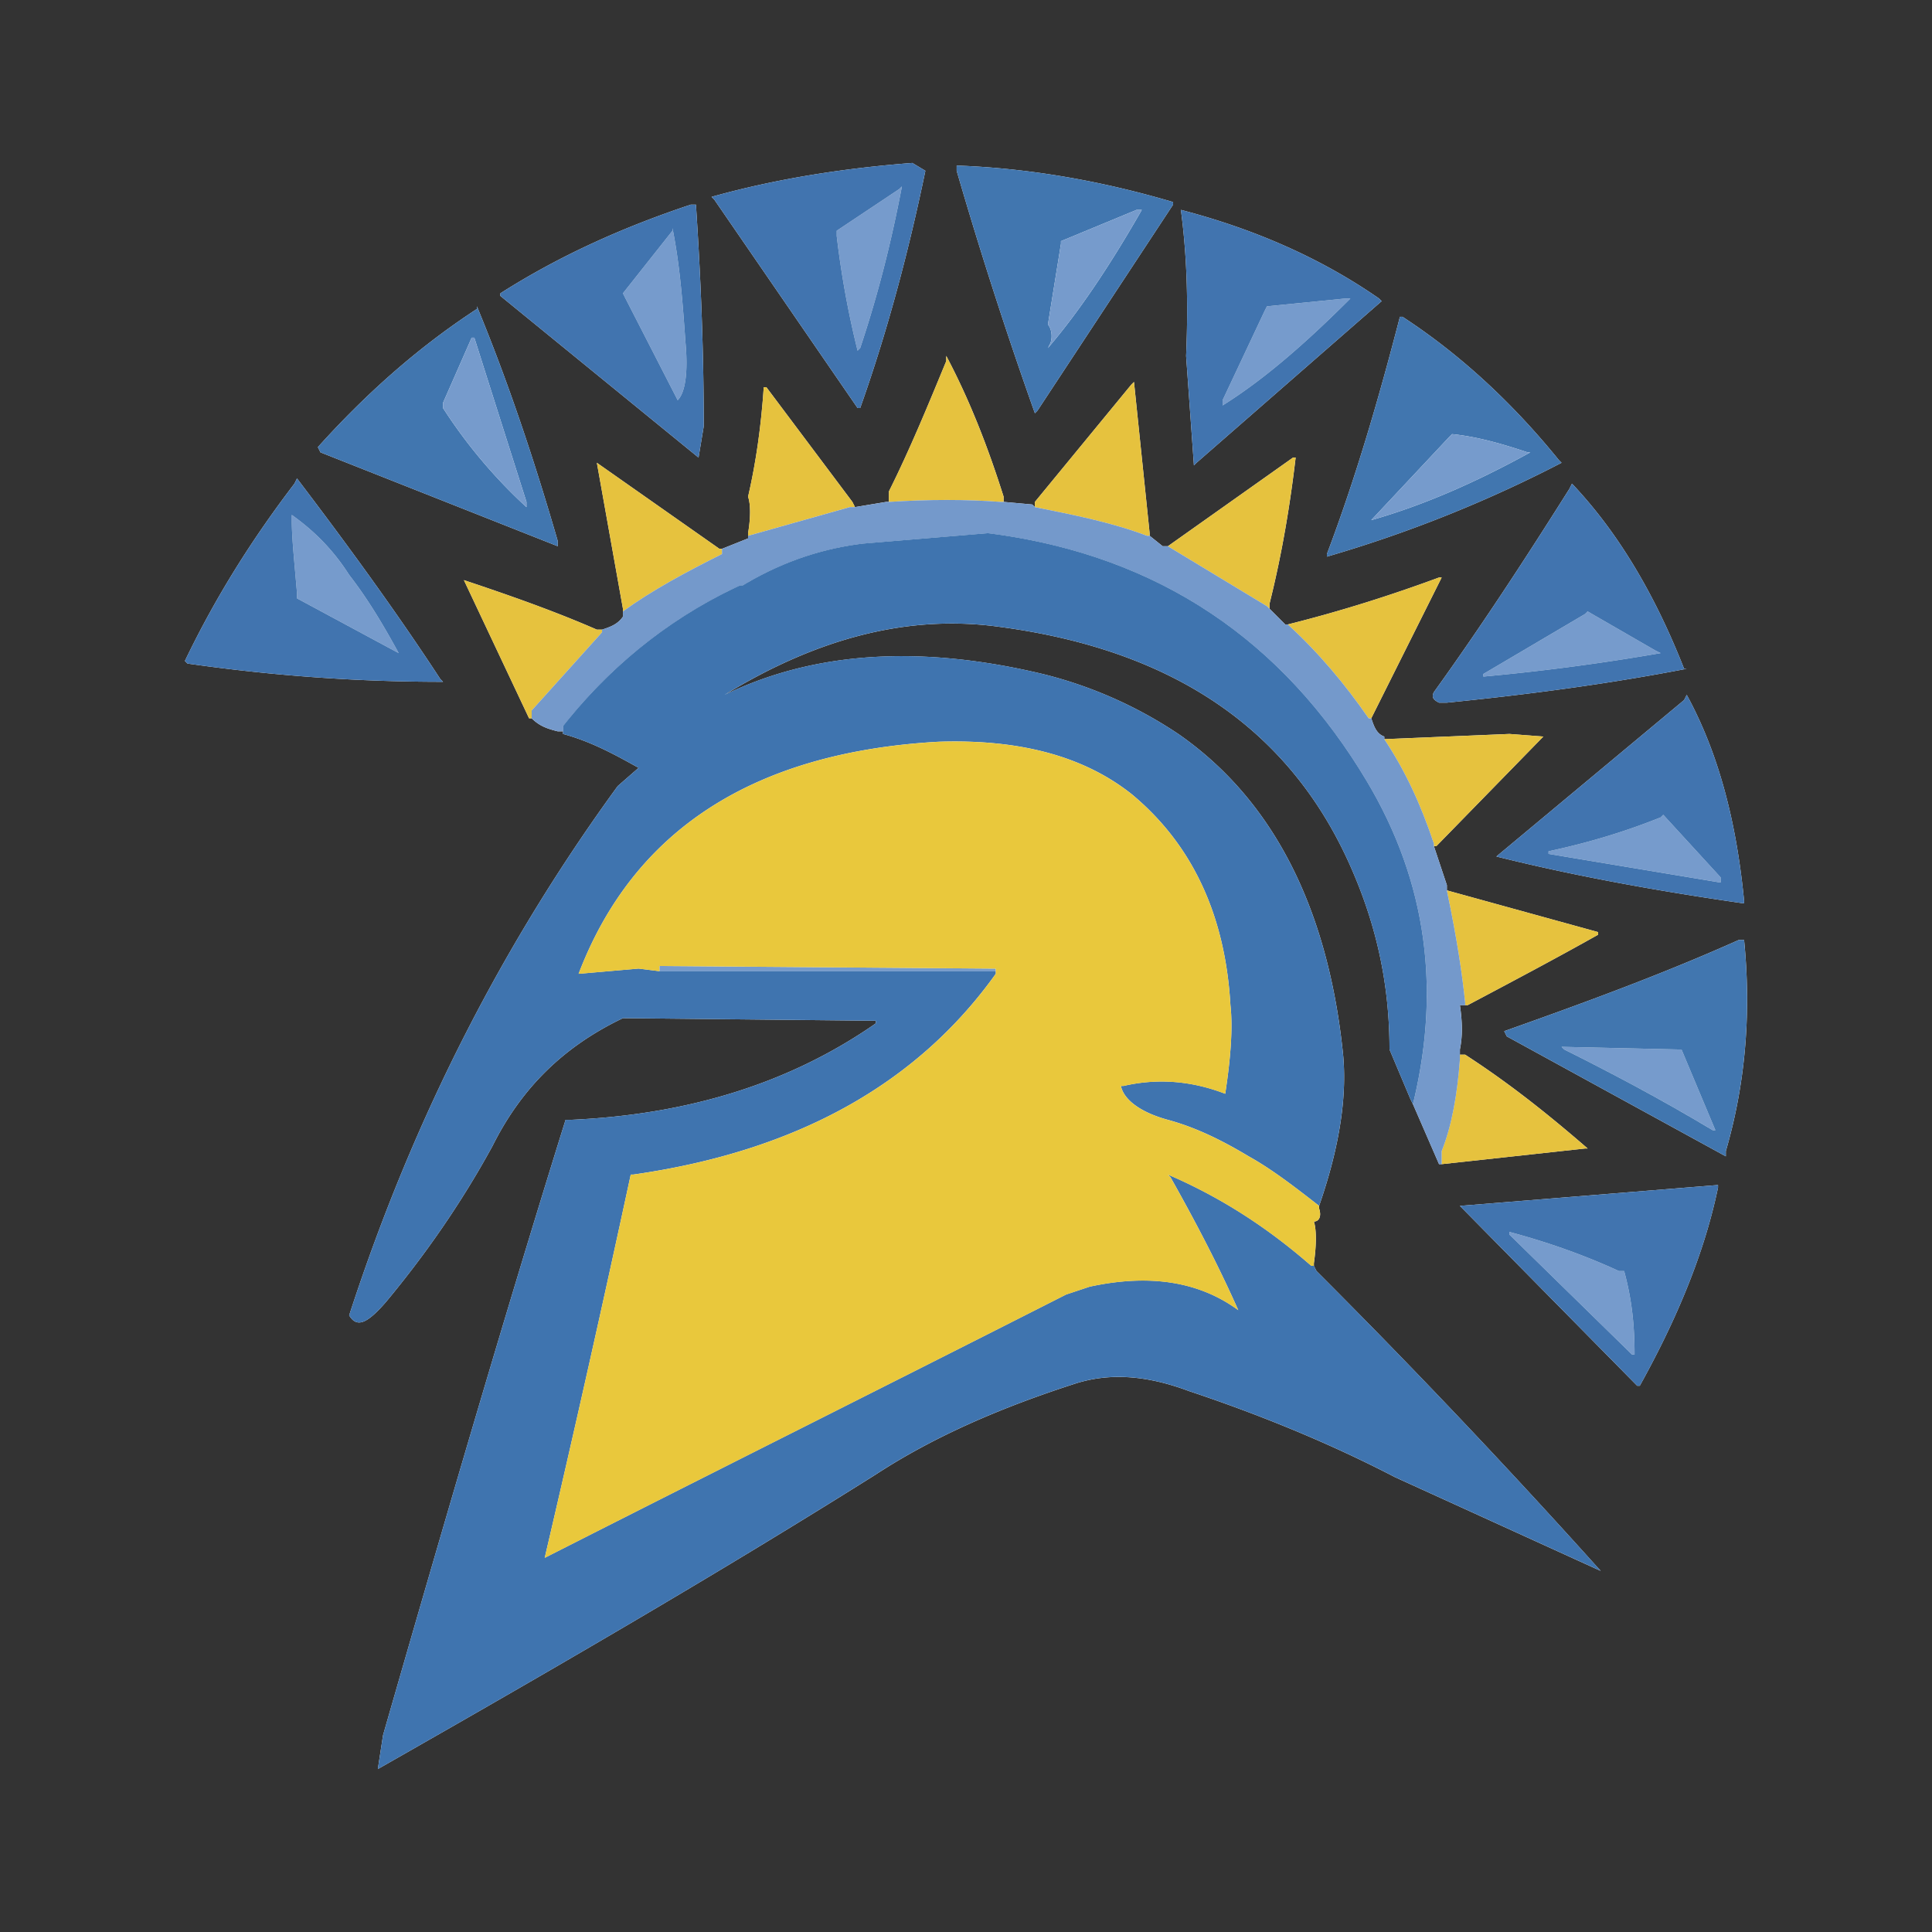 <svg xmlns="http://www.w3.org/2000/svg" width="2500" height="2500" viewBox="0 0 192.756 192.756"><rect x="0" y="0" width="192.756" height="192.756" fill="#333333" stroke="none"/><g fill-rule="evenodd" clip-rule="evenodd"><path fill="#fff" fill-opacity="0" d="M0 0h192.756v192.756H0V0z"/><path d="M37.697 176.499l.521-3.383c5.982-20.81 11.966-41.36 18.209-61.39h.52c11.706-.521 21.852-3.643 30.436-9.626v-.26l-25.232-.26c-5.983 2.861-10.146 7.023-13.007 12.745-3.122 5.724-6.763 10.927-10.665 15.609-1.821 2.081-2.861 2.602-3.642 1.3 6.503-20.029 15.607-37.458 26.793-52.807l2.082-1.82c-2.342-1.301-4.684-2.603-7.544-3.382v-.26h-.521c-1.041-.26-1.821-.521-2.601-1.3h-.26l-6.503-13.787c4.683 1.561 9.104 3.121 13.267 4.941h.52c.782-.26 1.562-.52 2.082-1.3v-.78L59.55 46.171l12.227 8.584h.259l2.602-1.04v-.52c.26-1.561.26-2.861 0-3.643.78-3.382 1.301-7.023 1.562-10.925h.259l8.584 11.446.26.52 3.122-.52h.261v-1.041c2.081-4.163 3.901-8.585 5.723-13.006v-.521c2.342 4.422 4.162 9.104 5.722 14.047v.521l2.861.26.262.26v-.52l9.623-11.707.262-.259 1.561 15.087v.26l1.301 1.041h.52l12.486-8.844h.26c-.52 4.422-1.301 9.364-2.602 14.567v.521l1.561 1.561h.26c5.203-1.301 10.146-2.861 15.088-4.683h.262l-7.023 14.048c.258.779.52 1.56 1.299 1.82v.261l12.486-.521 3.383.26-10.666 10.926h-.258l1.299 3.902v.52l15.088 4.162v.261c-4.162 2.342-8.584 4.682-13.006 7.024h-.783c.262 1.819.262 3.119 0 4.422v.521h.523c4.42 2.86 8.322 5.982 12.225 9.363h-.26l-14.307 1.562h-.262l-2.602-5.984-.258-.52-2.082-4.941c0-6.503-1.301-12.227-3.643-17.69-5.982-14.047-17.689-22.11-35.117-24.452-9.105-1.301-18.21 1.041-27.574 6.764 9.104-4.422 19.77-4.942 31.736-2.081a42.792 42.792 0 0 1 13.527 5.983c9.363 6.504 14.826 17.169 16.387 31.477.521 4.423-.26 9.623-2.34 15.607v.26c.26.781 0 1.302-.521 1.302.262.779.262 2.341 0 4.161v.261l.262.52a772.776 772.776 0 0 1 28.354 29.916l-20.551-9.365c-6.502-3.383-13.525-6.243-20.549-8.585-4.162-1.559-7.805-1.819-11.186-.781-7.285 2.342-14.048 5.204-20.032 9.106-16.131 10.143-32.779 19.768-49.688 29.393zM168.023 66.723h.262c-8.064 1.561-16.131 2.602-23.934 3.383h-.781c-.518-.261-.779-.521-.518-1.042 4.682-6.503 9.102-13.266 13.525-20.29l.26-.521c4.683 4.943 8.325 11.186 11.186 18.47zm-12.226-20.551a129.32 129.32 0 0 1-23.412 9.366v-.26c2.861-7.544 5.205-15.608 7.285-23.672h.26c5.982 3.901 11.186 8.844 15.607 14.307l.26.259zm18.211 43.964c-9.105-1.302-17.43-2.862-24.713-4.684l18.729-15.608.262-.52c3.121 5.724 4.941 12.486 5.723 20.55v.262h-.001zm0 3.641c.779 7.804 0 14.827-1.822 21.071v.52L150.334 103.4l-.26-.519c8.064-2.861 15.869-5.723 23.412-9.104h.522zm-10.406 44.482h-.26l-17.43-17.688-.262-.26 25.756-2.082v.26c-1.301 6.242-3.902 12.746-7.804 19.77zM70.994 19.639c6.503-1.821 13.267-2.862 20.03-3.381l1.301.78c-1.562 7.544-3.642 15.609-6.503 23.672h-.26L71.254 19.899l-.26-.26zm-1.56.78c.52 7.804.779 15.087.779 22.111l-.52 3.122-19.77-16.128v-.26c5.723-3.642 11.966-6.504 18.989-8.845h.522zM31.715 44.611c4.682-5.203 9.884-9.885 15.868-13.787v-.26c3.121 7.544 5.723 15.347 8.063 23.411v.521l-23.672-9.365-.259-.52zM18.448 65.943c3.122-6.503 6.764-12.227 10.926-17.689l.258-.521C34.576 54.236 39.518 61 43.94 67.764l.26.26c-8.065 0-16.388-.52-25.493-1.821l-.259-.26zm98.591-45.524l-13.529 20.55-.258.261a434.484 434.484 0 0 1-7.805-24.192v-.52c7.284.26 14.567 1.561 21.592 3.642v.259zm20.809 9.625l-18.469 16.128-.26.261-.781-10.926c.262-5.982 0-10.665-.52-14.567 7.023 1.821 13.787 4.683 19.771 8.845l.259.259z" fill="#fff"/><path d="M152.676 45.132c-5.203 2.861-10.404 5.203-15.867 6.764l7.803-8.324.26-.26c2.602.26 5.203 1.041 7.545 1.821h.259v-.001zm3.121 1.04a129.32 129.32 0 0 1-23.412 9.366v-.26c2.861-7.544 5.205-15.608 7.285-23.672h.26c5.982 3.901 11.186 8.844 15.607 14.307l.26.259zM31.715 44.611c4.682-5.203 9.884-9.885 15.868-13.787v-.26c3.121 7.544 5.723 15.347 8.063 23.411v.521l-23.672-9.365-.259-.52zm12.486-4.421l2.861-6.503h.26l5.203 16.388v.52a50.825 50.825 0 0 1-8.324-9.885v-.52zm72.838-19.771l-13.529 20.55-.258.261a434.484 434.484 0 0 1-7.805-24.192v-.52c7.284.26 14.567 1.561 21.592 3.642v.259zm-3.121.52c-3.123 5.463-6.244 10.146-9.367 13.787l.262-.52c.26-.78 0-1.56-.262-1.821l1.301-8.064v-.26l7.545-3.122h.521z" fill="#4176af"/><path d="M158.398 61l6.764 3.902.52.26a219.971 219.971 0 0 1-17.688 2.341v-.26l10.145-5.983.259-.26zm-5.722-15.868c-5.203 2.861-10.404 5.203-15.867 6.764l7.803-8.324.26-.26c2.602.26 5.203 1.041 7.545 1.821h.259v-.001zm18.99 42.923l-17.17-2.862v-.261c3.643-.78 7.285-1.82 11.186-3.381l.262-.26 5.723 6.242v.522h-.001zm-15.869 16.387l11.447.261h.518l3.383 8.063h-.26c-5.203-3.122-10.145-5.723-14.828-8.063l-.26-.261zm7.283 30.696h-.258l-12.229-11.966v-.262c3.902 1.043 7.545 2.343 10.926 3.903h.521c.782 2.862 1.04 5.463 1.04 8.325zM67.092 22.76c.78 3.903 1.041 7.805 1.302 11.446.258 2.861 0 4.943-.782 5.722L62.41 29.784l-.26-.52 4.942-6.243v-.261zM39.778 65.162l-10.146-5.463v-.52c-.258-3.123-.52-5.463-.52-7.284v-.521c1.821 1.301 3.902 3.122 5.723 5.983 1.822 2.342 3.383 4.944 4.943 7.805zm4.423-24.972l2.861-6.503h.26l5.203 16.388v.52a50.825 50.825 0 0 1-8.324-9.885v-.52zm69.717-19.251c-3.123 5.463-6.244 10.146-9.367 13.787l.262-.52c.26-.78 0-1.56-.262-1.821l1.301-8.064v-.26l7.545-3.122h.521zM83.48 23.021l6.244-4.163.26-.26c-1.041 5.463-2.341 10.666-4.162 16.128l-.26.261a91.839 91.839 0 0 1-2.082-11.446v-.52zm51.247 6.763c-4.422 4.422-8.584 8.064-12.746 10.665v-.521l4.162-8.844.26-.52 7.805-.781h.519v.001zM65.792 96.898v-.521l33.558.261v.26H65.792z" fill="#769bcc"/><path d="M158.398 61l6.764 3.902.52.26a219.971 219.971 0 0 1-17.688 2.341v-.26l10.145-5.983.259-.26zm9.625 5.723h.262c-8.064 1.561-16.131 2.602-23.934 3.383h-.781c-.518-.261-.779-.521-.518-1.042 4.682-6.503 9.102-13.266 13.525-20.29l.26-.521c4.683 4.943 8.325 11.186 11.186 18.47zm3.643 21.332l-17.17-2.862v-.261c3.643-.78 7.285-1.82 11.186-3.381l.262-.26 5.723 6.242v.522h-.001zm2.342 2.081c-9.105-1.302-17.43-2.862-24.713-4.684l18.729-15.608.262-.52c3.121 5.724 4.941 12.486 5.723 20.55v.262h-.001zm-10.928 45.002h-.258l-12.229-11.966v-.262c3.902 1.043 7.545 2.343 10.926 3.903h.521c.782 2.862 1.04 5.463 1.04 8.325zm.522 3.121h-.26l-17.43-17.688-.262-.26 25.756-2.082v.26c-1.301 6.242-3.902 12.746-7.804 19.77zM70.994 19.639c6.503-1.821 13.267-2.862 20.03-3.381l1.301.78c-1.562 7.544-3.642 15.609-6.503 23.672h-.26L71.254 19.899l-.26-.26zm-3.902 3.121c.78 3.903 1.041 7.805 1.302 11.446.258 2.861 0 4.943-.782 5.722L62.41 29.784l-.26-.52 4.942-6.243v-.261zm2.342-2.341c.52 7.804.779 15.087.779 22.111l-.52 3.122-19.77-16.128v-.26c5.723-3.642 11.966-6.504 18.989-8.845h.522zM18.448 65.943c3.122-6.503 6.764-12.227 10.926-17.689l.258-.521C34.576 54.236 39.518 61 43.94 67.764l.26.26c-8.065 0-16.388-.52-25.493-1.821l-.259-.26zm21.33-.781l-10.146-5.463v-.52c-.258-3.123-.52-5.463-.52-7.284v-.521c1.821 1.301 3.902 3.122 5.723 5.983 1.822 2.342 3.383 4.944 4.943 7.805zM83.48 23.021l6.244-4.163.26-.26c-1.041 5.463-2.341 10.666-4.162 16.128l-.26.261a91.839 91.839 0 0 1-2.082-11.446v-.52zm54.368 7.023l-18.469 16.128-.26.261-.781-10.926c.262-5.982 0-10.665-.52-14.567 7.023 1.821 13.787 4.683 19.771 8.845l.259.259zm-3.121-.26c-4.422 4.422-8.584 8.064-12.746 10.665v-.521l4.162-8.844.26-.52 7.805-.781h.519v.001z" fill="#4174af"/><path d="M155.797 104.442l11.447.261h.518l3.383 8.063h-.26c-5.203-3.122-10.145-5.723-14.828-8.063l-.26-.261zm18.211-10.665c.779 7.804 0 14.827-1.822 21.071v.52L150.334 103.4l-.26-.519c8.064-2.861 15.869-5.723 23.412-9.104h.522z" fill="#4176af"/><path d="M53.045 71.666h-.26l-6.503-13.787C50.965 59.44 55.386 61 59.549 62.82h.52v.261l-7.022 7.803v.782h-.002zM62.15 61v-.26l-2.602-14.568 12.227 8.584h.259v.521c-3.64 1.821-7.023 3.642-9.884 5.723zm12.486-7.544v-.26c.26-1.561.26-2.861 0-3.643.78-3.382 1.301-7.023 1.562-10.925h.259l8.584 11.446.26.52h-.52l-10.145 2.862zm14.048-3.381v-1.041c2.081-4.163 3.901-8.585 5.723-13.006v-.521c2.342 4.422 4.162 9.104 5.722 14.047v.521h-.26c-3.381-.26-7.284-.26-11.185 0zm14.568.52v-.52l9.623-11.707.262-.259 1.561 15.087v.26h-.26c-3.383-1.301-7.286-2.081-11.186-2.861zm13.266 3.902l12.486-8.844h.26c-.52 4.422-1.301 9.364-2.602 14.567v.521l-.26-.261-9.884-5.983zm11.964 7.804c5.203-1.301 10.146-2.861 15.088-4.683h.262l-7.023 14.048h-.26c-2.342-3.383-4.944-6.504-8.067-9.365zm9.625 11.446l12.486-.521 3.383.26-10.666 10.926h-.258v-.26c-1.302-3.902-2.863-7.284-4.945-10.405zm6.245 15.087l15.088 4.162v.261c-4.162 2.342-8.584 4.682-13.006 7.024h-.26v-.261c-.262-2.601-.781-6.243-1.822-11.186zm1.298 16.39h.523c4.42 2.86 8.322 5.982 12.225 9.363h-.26l-14.307 1.562v-1.3c1.039-2.604 1.561-5.723 1.818-9.106v-.519h.001z" fill="#e6c23e"/><path d="M56.167 72.966h-.521c-1.041-.26-1.821-.521-2.601-1.3v-.781l7.022-7.803v-.262c.782-.26 1.562-.52 2.082-1.3V61c2.861-2.081 6.244-3.902 9.884-5.722v-.521l2.602-1.04v-.26l10.146-2.861h.52l3.122-.52h.261c3.901-.26 7.804-.26 11.186 0h.26l2.861.26.262.26c3.9.78 7.803 1.561 11.186 2.861h.26L116 54.498h.52l9.885 5.983 1.82 1.821h.26c3.123 2.861 5.725 5.982 8.066 9.365h.26c.258.779.52 1.56 1.299 1.82v.261c2.082 3.122 3.643 6.503 4.945 10.406v.26l1.299 3.902v.52c1.041 4.943 1.561 8.585 1.822 11.187v.261h-.523c.262 1.819.262 3.119 0 4.422v1.039c-.258 3.384-.779 6.503-1.818 9.106v1.3h-.262l-2.602-5.984c2.863-11.705 1.303-22.631-4.941-32.776-8.584-14.047-21.07-22.11-37.459-24.191l-12.487 1.04c-4.162.521-8.063 1.821-11.966 4.163h-.259c-6.764 3.122-12.747 7.804-17.689 14.047v.516h-.003z" fill="#7499cb"/><path d="M37.697 176.499l.521-3.383c5.982-20.81 11.966-41.36 18.209-61.39h.52c11.706-.521 21.852-3.643 30.436-9.626v-.26l-25.232-.26c-5.983 2.861-10.146 7.023-13.007 12.745-3.122 5.724-6.763 10.927-10.665 15.609-1.821 2.081-2.861 2.602-3.642 1.3 6.503-20.029 15.607-37.458 26.793-52.807l2.082-1.82c-2.342-1.301-4.684-2.603-7.544-3.382v-.781c4.942-6.243 10.925-10.925 17.689-14.047h.259c3.903-2.341 7.805-3.642 11.966-4.163l12.487-1.04c16.389 2.082 28.875 10.145 37.459 24.191 6.244 10.146 7.805 21.071 4.941 32.776l-.258-.52-2.082-4.941c0-6.503-1.301-12.227-3.643-17.69-5.982-14.047-17.689-22.11-35.117-24.452-9.105-1.301-18.21 1.041-27.574 6.764 9.104-4.422 19.77-4.942 31.736-2.081a42.792 42.792 0 0 1 13.527 5.983c9.363 6.504 14.826 17.169 16.387 31.477.521 4.423-.26 9.623-2.34 15.607-2.342-1.822-4.684-3.643-7.023-4.942-2.602-1.561-5.203-2.862-8.064-3.642-2.861-.781-4.422-2.082-4.684-3.382h.262c3.383-.781 6.762-.521 10.145.781.52-3.384.781-6.504.52-8.845-.52-9.105-3.902-16.129-9.885-21.072-4.941-3.902-11.445-5.463-19.25-5.204-18.47 1.042-30.435 8.845-35.897 23.153l5.983-.521 2.081.26H99.35v.261c-7.805 10.925-19.771 17.689-36.159 20.029h-.26a2261.902 2261.902 0 0 1-8.584 38.24c16.908-8.584 34.077-17.17 52.027-26.274l2.342-.779c5.982-1.301 10.924-.521 14.826 2.342-2.082-4.684-4.422-9.106-6.764-13.268l-.26-.261c5.463 2.342 10.145 5.463 14.307 9.105h.26l.262.52a772.776 772.776 0 0 1 28.354 29.916l-20.551-9.365c-6.502-3.383-13.525-6.243-20.549-8.585-4.162-1.559-7.805-1.819-11.186-.781-7.285 2.342-14.048 5.204-20.032 9.106-16.129 10.149-32.777 19.774-49.686 29.399z" fill="#3f74af"/><path d="M131.605 120.311v.26c.26.781 0 1.302-.521 1.302.262.779.262 2.341 0 4.161v.261h-.26c-4.162-3.643-8.844-6.764-14.307-9.105l.26.261c2.342 4.161 4.682 8.584 6.764 13.268-3.902-2.863-8.844-3.643-14.826-2.342l-2.342.779c-17.95 9.104-35.119 17.69-52.027 26.274a2246.879 2246.879 0 0 0 8.584-38.24h.26c16.388-2.34 28.354-9.104 36.159-20.029v-.521l-33.558-.261v.521l-2.081-.26-5.983.521c5.462-14.308 17.428-22.111 35.897-23.153 7.804-.259 14.308 1.302 19.25 5.204 5.982 4.943 9.365 11.967 9.885 21.072.262 2.341 0 5.461-.52 8.845-3.383-1.303-6.762-1.562-10.145-.781h-.262c.262 1.3 1.822 2.601 4.684 3.382 2.861.779 5.463 2.081 8.064 3.642 2.342 1.296 4.684 3.116 7.025 4.939z" fill="#e9c83c"/></g></svg>
